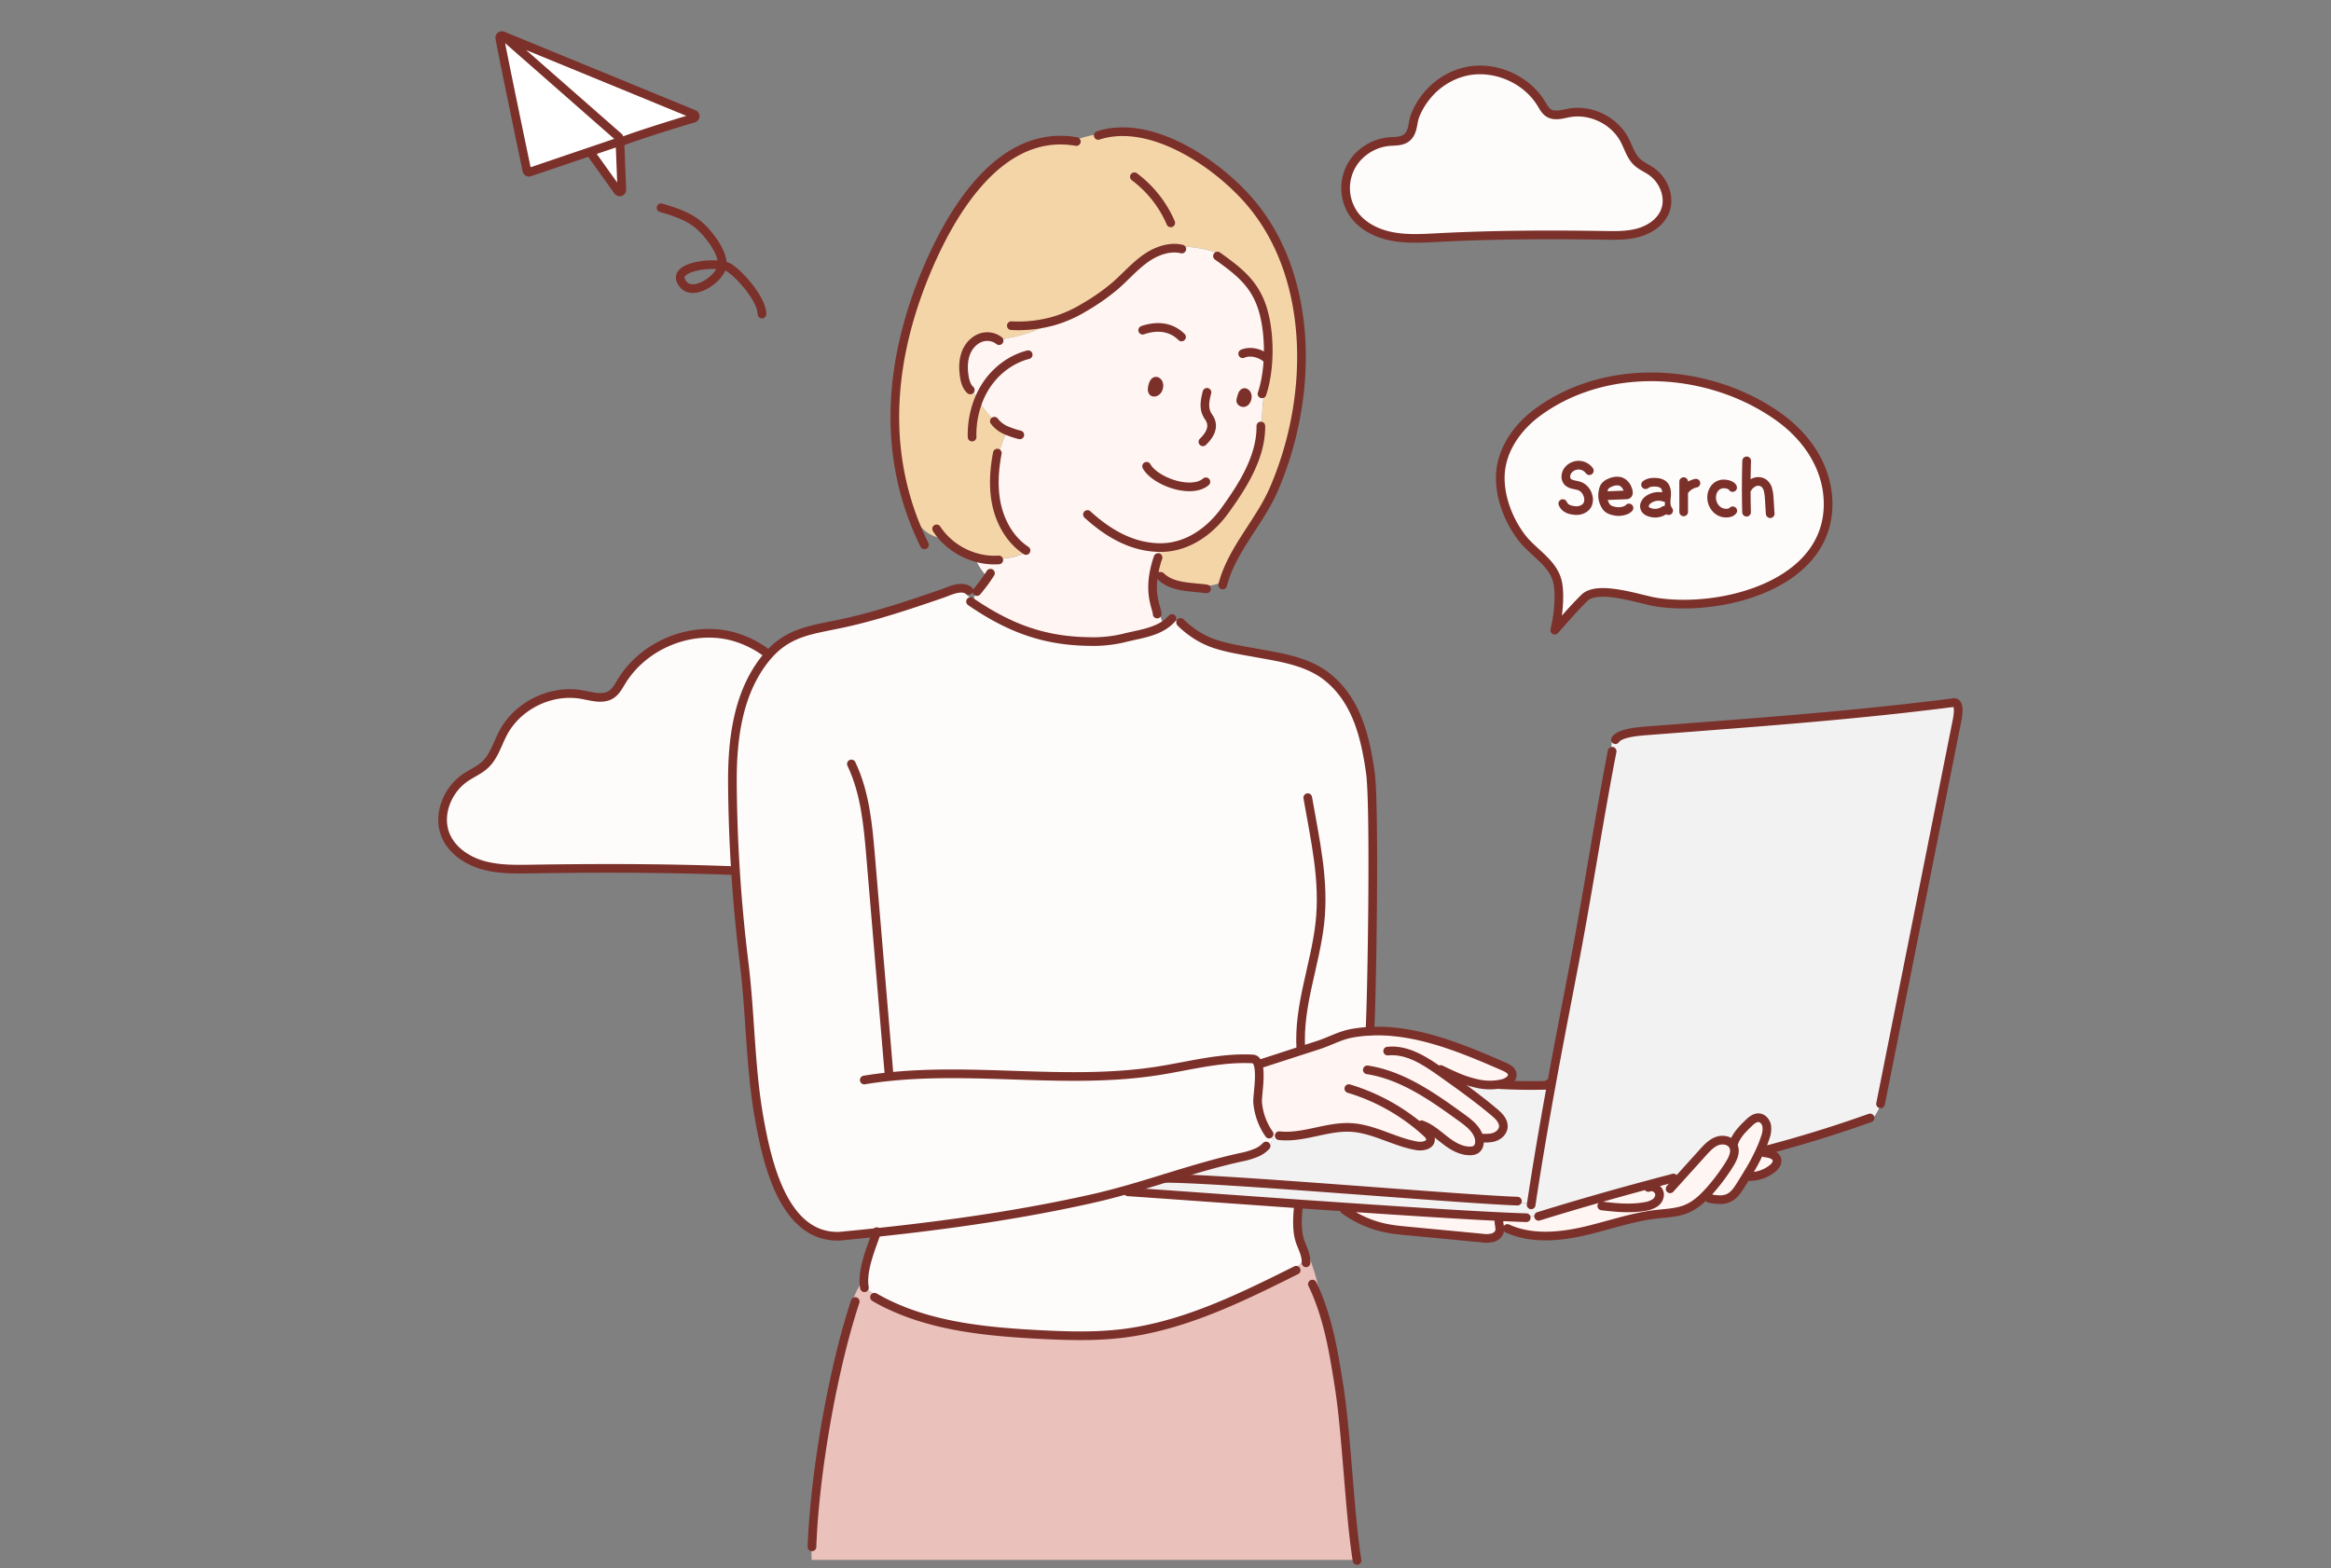 <svg id="レイヤー_1" data-name="レイヤー 1" xmlns="http://www.w3.org/2000/svg" width="1480" height="996" viewBox="0 0 1480 996" preserveAspectRatio="none"><rect x="0" y="0" width="1480" height="996" fill="#808080" stroke="none"/><defs><style>.cls-1,.cls-6{fill:#fdfcfb}.cls-1,.cls-3{stroke:#7c302a;stroke-linecap:round;stroke-linejoin:round;stroke-width:5.5px}.cls-2{fill:#fff}.cls-3{fill:none}.cls-4{fill:#f2f2f2}.cls-5{fill:#fff6f3}</style></defs><path class="cls-1" d="M1102.34 249.93a133.84 133.84 0 0126.66 14.58c17.39 12.32 30.49 30.75 31.62 52.54 2.78 53.75-66.72 71.83-109 65.32-10-1.54-36.85-11.17-45.56-2.77-6.34 6.11-13.63 14.73-18.92 20.58 2.13-8.16 3.74-22.81 1.64-31.16-3-11.82-15.43-18.3-22.46-27.43-8.52-11-14.39-26.21-13.7-40.24.79-16.12 11-30.2 23.66-39.52 35.85-26.36 85.32-28.55 126.06-11.9z"/><path class="cls-1" d="M1009.1 298.89a8.46 8.46 0 00-13.5-.24c-1.61 2.07-2 5.27-.29 7.22 2 2.23 5.64 1.84 8.37 3.14a9.06 9.06 0 014.37 5.22 8.09 8.09 0 010 6.06c-1.32 2.83-4.81 4.24-7.95 3.92s-6.33-1-7.86-4.42m25.76-4.92l14.37-.6a1.91 1.91 0 001-.2c.62-.38.61-1.26.47-2-.59-2.85-2.48-5.65-5.32-6.41a9.8 9.8 0 00-6.16.84 7.3 7.3 0 00-3.6 2.61 7.38 7.38 0 00-.89 2.68 12.41 12.41 0 00-.06 5.49 14.41 14.41 0 002.15 4.73c1.58 1.84 3.66 2.3 6.08 2.73s6.72-.27 8.23-2.17m10.53-14.78c1.89-1.5 4.51-1.71 6.92-1.49a8 8 0 014.26 1.39c1.92 1.53 2.32 4.25 2.18 6.67s-.66 4.9 0 7.25a7.56 7.56 0 001.29 2.66"/><path class="cls-1" d="M1057.4 316.08a11.32 11.32 0 00-10.29.86 6.71 6.71 0 00-2.62 2.79 3.84 3.84 0 00.15 3.69 4.81 4.81 0 002.2 1.66 10.35 10.35 0 009.86-1m12.3-18.23v19.21m.15-13a11.82 11.82 0 017.64-5.22m23.28 2.77c-1-2.07-5-2.38-6.32-2.28a7.38 7.38 0 00-5.38 3.16 9.54 9.54 0 00-1.58 6.08 10.28 10.28 0 003.47 7.17 8.74 8.74 0 007.72 1.88 4.13 4.13 0 002.19-1.25m8.83-31.71q-.51 16.29-.07 32.6m.52-15.06a9.18 9.18 0 014.47-4 6.4 6.4 0 015.89.56 7.58 7.58 0 012.7 4.18 26 26 0 01.77 5.12c.24 3 .42 7.2.67 10.15M557 477.56a44.21 44.21 0 00-26.08-10.66c-5.82-.33-12-.14-16.1-4.9-4.45-5.19-3.74-12.49-6.12-18.54a66 66 0 00-10.4-17.66 64.25 64.25 0 00-34.77-22.11c-25.92-6-55 6.24-68.86 29-1.86 3-3.59 6.4-6.59 8.34-5.36 3.46-12.35 1.19-18.63.06-19.47-3.48-40.63 6.79-49.93 24.25-3.66 6.87-5.76 14.84-11.41 20.19-3.64 3.45-8.41 5.44-12.57 8.25-11.65 7.88-18 23.92-12.53 36.86 4.07 9.55 13.59 15.91 23.58 18.74s20.55 2.65 30.93 2.49c50.18-.79 100.4-.6 150.52 2 13.72.71 27.6 1.59 41.1-.93S556 544 564 532.86c8.75-12.18 9.85-29.3 3-42.66a41.86 41.86 0 00-10-12.64zM864.58 97.34a31.13 31.13 0 0118.32-7.49c4.09-.23 8.44-.1 11.31-3.44 3.13-3.64 2.63-8.77 4.29-13A46.89 46.89 0 01905.81 61a45.14 45.14 0 0124.42-15.52c18.21-4.22 38.65 4.38 48.37 20.34 1.31 2.15 2.52 4.5 4.63 5.86 3.76 2.43 8.67.84 13.08 0 13.68-2.45 28.54 4.77 35.07 17 2.57 4.82 4 10.42 8 14.18 2.56 2.42 5.91 3.82 8.83 5.8 8.19 5.53 12.67 16.79 8.8 25.88-2.86 6.71-9.54 11.17-16.56 13.16s-14.43 1.87-21.72 1.75c-35.25-.55-70.52-.42-105.72 1.41-9.64.5-19.38 1.12-28.87-.65s-18.84-6.21-24.47-14.03a29 29 0 014.91-38.84z"/><path class="cls-2" d="M440.53 72.55a1.34 1.34 0 01-.13 2.54c-10.85 3.1-45.11 13.9-46.53 15.32h-1.29a1.45 1.45 0 00-.68 0l-16.83 5.71-38.79 13.16a1.35 1.35 0 01-1.76-1c-2.15-10.32-14.89-71.23-17.2-84.12a1.35 1.35 0 011.84-1.49z"/><path class="cls-2" d="M394.8 120.41a1.34 1.34 0 01-2.44.84l-16.63-23.16-.66-2 16.83-5.71a1.45 1.45 0 01.68 0 1.36 1.36 0 011.1 1.28z"/><path class="cls-3" d="M320.05 23.16l72.87 63.93m.95 3.32c1.42-1.42 35.68-12.22 46.53-15.32a1.34 1.34 0 00.13-2.54L319.16 22.69a1.35 1.35 0 00-1.84 1.49c2.31 12.89 15.05 73.8 17.2 84.12a1.35 1.35 0 001.76 1l38.79-13.16 16.83-5.71a1.45 1.45 0 01.68 0 1.36 1.36 0 011.1 1.28l1.12 28.76a1.34 1.34 0 01-2.44.84l-16.63-23.22m43.97 33.85c8 2.33 16.21 4.94 22.83 10.05s17 18.37 16 26.67c-.92 7.73-17.61 19.81-24.43 12.23-10.88-12.09 21.85-15.41 28.84-10.9 7.49 4.83 20.86 20.54 20.85 29.46"/><path class="cls-4" d="M950.67 772.58c-24.89-1.22-60.46-3.53-97-6l-29.17-2c-44.38-3.11-86.36-6.18-108.35-7.65l-.4-1.41c8.15-2.31 16.25-4.8 24.36-7.3v.13c36.82.19 174.26 12.14 218.58 14.28a19.62 19.62 0 0013.75.46c3.73-24.77 8-49.47 12.48-74.11s9.28-49.31 14-73.92c8.43-43.58 15.46-89.91 23.8-133.65.09-3.95.38-7.9.85-11.82l2 .23c3-4.33 13.89-5.18 21.38-5.75 68.47-5.27 129.19-9.56 193.42-17.8 0 0 4.8-1.39 2 12L1194 701l.22.09a39.07 39.07 0 01-5.81 10.22l-1.07-1.34q-28.18 10.07-57.06 18l-.19-.69a36.38 36.38 0 01-10.49 1.16l-1-.16c.8-1.94 1.54-3.92 2.18-5.92a15.13 15.13 0 00.92-7.44c-.49-2.48-2.4-4.85-4.91-5.08s-4.78 1.68-6.64 3.47c-4.12 4-8.37 8.31-9.71 13.87l-.21.13c-2-3.22-6.62-3.95-10.17-2.59s-6.31 4.32-8.89 7.18q-7.85 8.71-15.72 17.42a47.06 47.06 0 01-6.61-.21q-5.91 1.53-11.81 3.13-17.17 4.59-34.25 9.5t-34.21 10.18c-4.83.52-10.53.33-14 1.06v.25c-4.09-.23-8.77-.39-13.9-.65z"/><path class="cls-5" d="M1120.16 730.65l.38 1.48c3.2.31 7.17 1.31 7.71 4.46.39 2.27-1.36 4.33-3.2 5.73a23.56 23.56 0 01-12.21 4.74 10.33 10.33 0 01-1.42-1.8l-1.57-.2a129.11 129.11 0 008.77-16.81l1 .16a36.38 36.38 0 0010.49-1.16l.19.69q-5.07 1.4-10.14 2.71z"/><path class="cls-5" d="M1121.72 714.89a15.13 15.13 0 01-.92 7.44c-.64 2-1.38 4-2.18 5.92a129.11 129.11 0 01-8.77 16.81c-1.45 2.42-2.94 4.81-4.43 7.2-2.07 3.33-4.34 6.83-7.89 8.49a13.05 13.05 0 01-5.62 1.09v-.49a29.49 29.49 0 01-6.88-4.69l.92-1a124.33 124.33 0 0012.21-16.46c2.21-3.57 4.26-8.13 2.16-11.77a.75.75 0 01-.07-.12l.21-.13c1.34-5.56 5.59-9.89 9.71-13.87 1.86-1.79 4.07-3.72 6.64-3.47s4.42 2.57 4.91 5.05z"/><path class="cls-5" d="M964.62 773.2v-.2c3.43-.73 9.13-.54 14-1.06q17.07-5.25 34.21-10.18a19.77 19.77 0 005.62 4.28c8.65 1 17.45 1.74 26 .18a15.51 15.51 0 006.24-2.25 6.58 6.58 0 003-5.64 5.34 5.34 0 00-6.24-4.49l-.42-1.58q5.9-1.61 11.81-3.13a47.06 47.06 0 006.61.21l15.72-17.42c2.58-2.86 5.29-5.82 8.89-7.18s8.2-.63 10.17 2.59a.75.75 0 00.07.12c2.1 3.64 0 8.2-2.16 11.77a124.33 124.33 0 01-12.14 16.41l-.92 1c-4 4.47-8.57 8.63-14.09 11-6.11 2.59-12.92 2.74-19.51 3.51-16 1.87-31.27 7.51-47 11-15.42 3.42-32.11 4.64-46.56-1.63a10 10 0 01-6.17-4.29c-.14-.22-.27-.45-.4-.68h-.13a17.65 17.65 0 00-.52-3c5.1.3 9.78.46 13.92.66z"/><path class="cls-5" d="M1047.47 753.79a5.34 5.34 0 016.24 4.49 6.58 6.58 0 01-3 5.64 15.51 15.51 0 01-6.24 2.25c-8.58 1.56-17.38.86-26-.18a19.77 19.77 0 01-5.62-4.28q17.07-4.9 34.25-9.5z"/><path class="cls-4" d="M958.72 762.57c-44.32-2.14-181.72-14.09-218.58-14.28v-.13c15.76-4.84 31.53-9.67 47.65-13.22a49.48 49.48 0 0010.55-3.19 9 9 0 008-4.13 8.58 8.58 0 001.21-4.53 50.86 50.86 0 008.54-1.65c14 .21 27.72-6.25 41.77-5.45 14.45.82 27.41 9.17 41.66 11.65 3.64.64 8.84-.36 8.78-4.08 0-1.77-1.41-3.21-2.73-4.41-.94-.86-1.9-1.71-2.87-2.55a10.11 10.11 0 011.09-1.88c5.14 2.12 9.38 6 13.82 9.43 4.76 3.68 10.34 7 16.36 6.7a6.72 6.72 0 002.76-.64c2.49-1.3 3.1-4.65 2.46-7.42l.66-.14c3 .19 6 .37 8.84-.54s5.42-3.17 5.83-6.11c.54-3.87-2.67-7.15-5.66-9.67-8.29-7-17-13.44-25.83-19.75l.57-3.28a70.78 70.78 0 0015.83 5.12 35.35 35.35 0 0012.89.07l.06.31q15.09.81 30.22.39c.37 0 .8-.06 1-.39a.28.28 0 000-.13l1.4.25c-4.5 24.64-8.75 49.34-12.48 74.11a19.62 19.62 0 01-13.8-.46z"/><path class="cls-5" d="M923.55 683.3l-.57 3.28c8.81 6.31 17.54 12.76 25.83 19.75 3 2.52 6.2 5.8 5.66 9.67-.41 2.94-3 5.21-5.83 6.11s-5.88.73-8.84.54l-.66.14c.64 2.77 0 6.12-2.46 7.42a6.72 6.72 0 01-2.76.64c-6 .32-11.6-3-16.36-6.7-4.44-3.41-8.68-7.31-13.82-9.43a10.11 10.11 0 00-1.09 1.88c1 .84 1.93 1.69 2.87 2.55 1.32 1.2 2.71 2.64 2.73 4.41.06 3.72-5.14 4.72-8.78 4.08-14.25-2.48-27.21-10.83-41.66-11.65-14-.8-27.82 5.66-41.77 5.45a50.86 50.86 0 01-8.54 1.65 9 9 0 00-.61-3.2l-1.07.29a41.07 41.07 0 01-7.29-20c-.37-3.39 2.27-17.47.29-24.16l.34-.16 24.88-8.06 13-4.19c7.66-2.49 13.78-6.17 21.71-7.55a89.55 89.55 0 0111-1.22c29.18-1.47 58.13 10.64 85.31 22.51 2.21 1 4.71 2.3 5.06 4.67.46 3.08-3 5.23-6 6-.63.16-1.27.3-1.9.42a35.35 35.35 0 01-12.89-.07 70.78 70.78 0 01-15.78-5.07zm27.64 92.24a19.52 19.52 0 01-1.36 9.44 7 7 0 01-2 1 17.66 17.66 0 01-6.84.26l-47.13-4.48c-4.51-.44-9-.86-13.47-1.74a68.2 68.2 0 01-26.84-11.75l.12-1.69c36.54 2.49 72.11 4.8 97 6a17.65 17.65 0 01.52 2.96z"/><path class="cls-6" d="M618.25 383.38C641.63 399 663 407 691.44 407.39a83.67 83.67 0 0021.88-2.17c9-2.29 18.45-3.37 25.79-8.16a24.47 24.47 0 005-4.28l.2-.27q6 4.33 12 8.64l.07-.1a55 55 0 0013.27 7.23c9.1 3.26 18.74 4.65 28.25 6.39 15.76 2.89 32.86 5.25 45.63 15.85 18.08 15 23.44 37.94 26.59 60.16 2.94 20.8 1 143.18-.31 164.15a89.55 89.55 0 00-11 1.22c-7.93 1.38-14 5.06-21.71 7.55l-13 4.19-24.88 8.06-.34.16c2 6.69-.66 20.77-.29 24.16a41.07 41.07 0 007.29 20l1.07-.29a9 9 0 01.61 3.2 8.58 8.58 0 01-1.21 4.53 9 9 0 01-8 4.13 49.48 49.48 0 01-10.55 3.19c-16.12 3.55-31.89 8.38-47.65 13.22-8.11 2.5-16.21 5-24.36 7.3-7.22 2-14.48 4-21.8 5.62-45.1 10.16-91.34 16.73-137.43 21.61q-11.71 1.24-23.44 2.35c-35.48 1.22-46-46.8-51-74.69-5.81-32.55-5.62-66.23-9.59-98.69A988.28 988.28 0 01465 497.19c-.13-25.77 2.91-53.62 18.17-75.26 15.69-22.26 32.32-21.38 57.51-27.38 19.46-4.63 38.25-10.95 57.16-17.46 4-1.38 8.94-3.88 13.31-3.49l-.11 1.15a18.43 18.43 0 007.23 5.92 12.92 12.92 0 00-.02 2.71z"/><path d="M548.81 817.93l17.35 10.2-.49 1.06c28.8 13.39 61.74 16.55 93.69 18.24 17.88.94 35.86 1.51 53.63-.68 36.88-4.56 71.09-20.76 104.43-37.34A49.17 49.17 0 00829 798.67c.56-.72 1.1-1.46 1.61-2.21 3.73 10 7.25 20.34 7.67 30.9 6.19 16.91 9.11 35 11.94 52.9 4.8 30.24 6.59 80 11.36 110.34H515.33a92 92 0 01.39-13.48c2-40.11 10.67-92.93 22.15-133.85A59.4 59.4 0 01548.55 812a25.89 25.89 0 00.34 5.74z" fill="#eac1bb"/><path class="cls-6" d="M548.55 812c.38-9.67 5-20.57 8-29.35 46.09-4.88 92.33-11.45 137.43-21.61 7.32-1.66 14.58-3.57 21.8-5.62l.4 1.41c22 1.47 64 4.54 108.35 7.65l-.08 1.06c-.72 7.45-1.34 16.47 1.29 23.46 1.19 3.17 2.73 6.33 3.31 9.63a49.17 49.17 0 01-11.6 10.74C784.08 826 749.87 842.19 713 846.75c-17.77 2.19-35.75 1.62-53.63.68-32-1.69-64.89-4.85-93.69-18.24l.49-1.06-17.35-10.2.08-.15a25.89 25.89 0 01-.35-5.78z"/><path d="M621.2 254.38a69.41 69.41 0 0010.32 12.91l-.18.19a18.76 18.76 0 008 6 139 139 0 00-6.75 19.56h-.29c-1.39 9.54-1.53 19.31.7 28.66 2.65 11.1 8.88 21.61 18.41 27.89l.46.85a35.18 35.18 0 01-17.7 4.23v.92a42.3 42.3 0 01-15.37-1.83A45.09 45.09 0 01599.59 342a21.86 21.86 0 01-18-12.13l-1.39.53c-19.61-51.08-13.68-105 7-155.6 15.27-37.44 45.85-91.6 93.73-85.32a95.31 95.31 0 0126.48-5.55c30.55-3.09 65.22 20.86 84.27 42 29.39 32.63 38 78.57 33.68 121.2a216.1 216.1 0 01-16.45 63.47C800.16 330.74 783.23 348 777 369a26.65 26.65 0 01-15.42 3l-.15 1.5c-8.89-.86-18.17-1.35-24.42-7.45l1-1.79a34.18 34.18 0 01-4.73-3 67.21 67.21 0 012.06-7.19h.14a49.7 49.7 0 011-6.3h.52c17 0 31.42-10.63 40.69-23.48 10.92-15.13 22.48-33 22.84-52.35h.32a273.46 273.46 0 012.48-27.86l-.36-.08c3.48-15.14 2.91-34.84-1.51-48.54-5-15.62-15.09-23.36-28.46-32.9l.64-1.72a74.69 74.69 0 00-27-4.26v1c-7-.31-14.12 2.76-19.9 7-6.83 5-12.38 11.47-18.76 17a137.32 137.32 0 01-19.55 13.64 80.64 80.64 0 01-18.69 8.38 33.09 33.09 0 01-7.16 4.13 101.43 101.43 0 01-27.12 7.81c-.58.08-1.17.16-1.75.26a12.27 12.27 0 00-8-2c-5.29.5-9.8 4.53-11.95 9.39s-2.25 10.4-1.46 15.66c.48 3.22 1.4 6.6 3.82 8.78l1.17-.55a64.08 64.08 0 003.91 7.3z" fill="#f4d5a8"/><path class="cls-5" d="M633.64 215.81c.58-.1 1.17-.18 1.75-.26a101.43 101.43 0 0027.12-7.81 33.09 33.09 0 007.16-4.13 80.64 80.64 0 0018.69-8.38 137.32 137.32 0 0019.55-13.64c6.38-5.53 11.93-12 18.76-17 5.78-4.21 12.87-7.28 19.9-7v-1a74.69 74.69 0 0127 4.26l-.64 1.72c13.37 9.54 23.41 17.28 28.46 32.9 4.42 13.7 5 33.4 1.51 48.54l.36.08a273.46 273.46 0 00-2.44 27.91h-.32c-.36 19.32-11.92 37.22-22.84 52.35-9.27 12.81-23.66 23.47-40.66 23.44h-.58a49.7 49.7 0 00-1 6.3h-.14a67.21 67.21 0 00-2.06 7.19c-3.58 15.56.72 23.68 1.4 27.83l1.54-.26a25 25 0 003 8.24c-7.34 4.79-16.82 5.87-25.79 8.16a83.67 83.67 0 01-21.88 2.17c-28.45-.38-49.81-8.42-73.19-24a13.31 13.31 0 014.32-11l.25.19q2.28-2.91 4.31-5.9a38.88 38.88 0 01-8.33-12.9 42.3 42.3 0 0015.37 1.83v-.92a35.18 35.18 0 0017.7-4.23l-.46-.85c-9.53-6.28-15.76-16.79-18.41-27.89-2.23-9.35-2.09-19.12-.7-28.66h.29a139 139 0 016.75-19.56 18.76 18.76 0 01-8-6l.18-.19a69.41 69.41 0 01-10.32-12.91 64.08 64.08 0 01-3.94-7.29l-1.17.55c-2.42-2.18-3.34-5.56-3.82-8.78-.79-5.26-.69-10.8 1.46-15.66s6.66-8.89 11.95-9.39a12.27 12.27 0 017.91 1.95zm158.18 37a3.3 3.3 0 00-.49-2.9c-1.08-1.18-1.85-.65-2.39.39a18.42 18.42 0 00-1.16 3.91c-.08 1.08 1.39 1.74 2.38 1.27a3.64 3.64 0 001.66-2.63zm-56.14-7a3.62 3.62 0 00-.53-3.12c-1.09-1.18-1.95-.65-2.58.43-.8 1.36-2.35 7.35 1.32 5.57a3.87 3.87 0 001.79-2.82z"/><path class="cls-3" d="M749.59 395.27a53.53 53.53 0 006.75 5.78 55 55 0 0013.27 7.23c9.1 3.26 18.74 4.65 28.25 6.39 15.76 2.89 32.86 5.25 45.63 15.85 18.08 15 23.44 37.94 26.59 60.16 2.94 20.8 1 143.18-.31 164.15m-134.5-300.77a67.21 67.21 0 00-2.06 7.19c-3.58 15.56.72 23.68 1.4 27.83a7.2 7.2 0 01.09.86"/><path class="cls-3" d="M830.32 506.54c4.63 26.77 10.77 52.6 7.66 79.93-3.06 26.8-13.66 52-12.07 79.4M540.56 485.13c8.74 18.26 10.56 38.94 12.26 59.1q5.58 66.33 11.18 132.62c.1 1.31.22 2.63.33 3.94"/><path class="cls-3" d="M615.08 374.93a8.23 8.23 0 00-3.91-1.33c-4.37-.39-9.3 2.11-13.31 3.49-18.91 6.51-37.7 12.83-57.16 17.46-25.19 6-41.82 5.12-57.51 27.38-15.26 21.64-18.3 49.49-18.17 75.26a988.28 988.28 0 007.46 114.47c4 32.46 3.78 66.14 9.59 98.69 5 27.89 15.53 75.91 51 74.69q11.71-1.11 23.44-2.35c46.09-4.88 92.33-11.45 137.43-21.61 7.32-1.66 14.58-3.57 21.8-5.62 8.15-2.31 16.25-4.8 24.36-7.3 15.76-4.84 31.53-9.67 47.65-13.22a49.48 49.48 0 0010.55-3.19 18.06 18.06 0 005.57-4M628.87 364c-.56.89-1.14 1.76-1.74 2.63q-2 3-4.31 5.9c-.81 1.05-1.66 2.09-2.52 3.13"/><path class="cls-3" d="M616.22 382l2 1.37C641.63 399 663 407 691.44 407.39a83.67 83.67 0 0021.88-2.17c9-2.29 18.45-3.37 25.79-8.16a24.47 24.47 0 005-4.28M548.75 685.85c5.25-.88 10.52-1.57 15.8-2.11 56.2-5.85 113.81 5 169.84-3.58 20.3-3.13 40.5-8.81 61-7.68 1.74.1 2.8 1.47 3.41 3.55 2 6.69-.66 20.77-.29 24.16a41.07 41.07 0 007.29 20m6.38 1.02c1.29.13 2.58.22 3.86.23 14 .21 27.72-6.25 41.77-5.45 14.45.82 27.41 9.17 41.66 11.65 3.64.64 8.84-.36 8.78-4.08 0-1.77-1.41-3.21-2.73-4.41-.94-.86-1.9-1.71-2.87-2.55a127.2 127.2 0 00-46.25-25.29m46.14 22.95c.4.14.8.29 1.2.46 5.14 2.12 9.38 6 13.82 9.43 4.76 3.68 10.34 7 16.36 6.7a6.72 6.72 0 002.76-.64c2.49-1.3 3.1-4.65 2.46-7.42a2.29 2.29 0 00-.07-.34c-1.52-5.59-6.52-9.42-11.22-12.81-18.26-13.21-37.43-26.8-59.7-30.25"/><path class="cls-3" d="M881.05 667.49c12.5-1.3 24 6.32 34.23 13.6 2.57 1.83 5.14 3.65 7.7 5.49 8.81 6.31 17.54 12.76 25.83 19.75 3 2.52 6.2 5.8 5.66 9.67-.41 2.94-3 5.21-5.83 6.11s-5.88.73-8.84.54"/><path class="cls-3" d="M799.18 675.9l24.88-8.06 13-4.19c7.66-2.49 13.78-6.17 21.71-7.55a89.55 89.55 0 0111-1.22c29.18-1.47 58.13 10.64 85.31 22.51 2.21 1 4.71 2.3 5.06 4.67.46 3.08-3 5.23-6 6-.63.16-1.27.3-1.9.42a35.35 35.35 0 01-12.89-.07 70.78 70.78 0 01-15.83-5.12c-3-1.3-5.89-2.71-8.73-4.11m42.27 100.95l.83.37c14.45 6.27 31.14 5 46.56 1.63 15.71-3.49 31-9.13 47-11 6.59-.77 13.4-.92 19.51-3.51 5.52-2.33 10.06-6.49 14.09-11l.92-1a124.33 124.33 0 0012.21-16.46c2.21-3.57 4.26-8.13 2.16-11.77a.75.75 0 01-.07-.12c-2-3.22-6.62-3.95-10.17-2.59s-6.31 4.32-8.89 7.18q-7.85 8.71-15.72 17.42l-5.1 5.66"/><path class="cls-3" d="M1017 765.82l1.47.17c8.65 1 17.45 1.74 26 .18a15.51 15.51 0 006.24-2.25 6.58 6.58 0 003-5.64 5.34 5.34 0 00-6.24-4.49 4.88 4.88 0 00-.91.31m38.88 7a39.1 39.1 0 006.47.74 13.05 13.05 0 005.62-1.09c3.55-1.66 5.82-5.16 7.89-8.49 1.49-2.39 3-4.78 4.43-7.2a129.11 129.11 0 008.77-16.81c.8-1.94 1.54-3.92 2.18-5.92a15.13 15.13 0 00.92-7.44c-.49-2.48-2.4-4.85-4.91-5.08s-4.78 1.68-6.64 3.47c-4.12 4-8.37 8.31-9.71 13.87m10.54 20c.6 0 1.2 0 1.81-.09a23.56 23.56 0 0012.21-4.74c1.84-1.4 3.59-3.46 3.2-5.73-.54-3.15-4.51-4.15-7.71-4.46m-.65-1.4l.3-.08q5.05-1.32 10.12-2.71 28.86-7.94 57.06-18m-208.75 61.95q17.07-5.25 34.21-10.18t34.25-9.5q5.9-1.61 11.81-3.13c1.22-.33 2.45-.64 3.67-1m-85.66 24.33l1.72-.52m44.19-290.57l.81-4.23m-51.44 288.04c.1-.7.21-1.4.32-2.1 3.73-24.77 8-49.47 12.48-74.11s9.28-49.31 14-73.92c8.43-43.58 15.46-89.91 23.8-133.65m2.88-11.62c3-4.33 13.89-5.18 21.38-5.75 68.47-5.27 129.19-9.56 193.42-17.8 0 0 4.8-1.39 2 12L1194 701m-477.85 55.87c22 1.47 64 4.54 108.35 7.65l29.17 2c36.54 2.49 72.11 4.8 97 6 5.13.26 9.81.46 14 .62l4.41.15m-228.94-25c36.82.19 174.26 12.14 218.58 14.28 1.73.08 3.31.15 4.74.2m-11.13-73.97q15.09.81 30.22.39c.37 0 .8-.06 1-.39a.28.28 0 000-.13c0-.29-.43-.58-.57-.29m-129.43 79.87A68.2 68.2 0 00880.39 780c4.44.88 9 1.3 13.47 1.74l47.14 4.48a17.66 17.66 0 006.84-.26 7 7 0 002-1 5.26 5.26 0 002.4-3.77c.13-1.56-.41-3.42-.51-5-.09-1.31.13-2.41 1.32-3m-396.35 8.96c-.06.18-.11.36-.18.54-3 8.78-7.59 19.68-8 29.35a25.89 25.89 0 00.34 5.74m6.39 6q5.12 3 10.42 5.41c28.8 13.39 61.74 16.55 93.69 18.24 17.88.94 35.86 1.51 53.63-.68 36.88-4.56 71.09-20.76 104.43-37.34 1.85-.92 3.69-1.85 5.54-2.76m1.46-41.07c-.72 7.45-1.34 16.47 1.29 23.46 1.19 3.17 2.73 6.33 3.31 9.63a13.71 13.71 0 01.2 3.27m4.03 13.51a124.29 124.29 0 015 11.91c6.19 16.91 9.11 35 11.94 52.9 4.8 30.24 6.59 80 11.36 110.34l.06.36M543 826.54c-1.75 5.28-3.44 10.88-5.09 16.73-11.48 40.92-20.13 93.74-22.15 133.85-.09 1.75-.17 3.49-.23 5.19m118.82-765.99c-.23-.18-.47-.34-.71-.51a12.27 12.27 0 00-8-2c-5.29.5-9.8 4.53-11.95 9.39s-2.25 10.4-1.46 15.66c.48 3.22 1.4 6.6 3.82 8.78m15.29 19.84a18.76 18.76 0 008 6 60.39 60.39 0 008.16 2.69m5.32-50.92c-11 2.79-20.69 10.23-26.86 19.8a52.54 52.54 0 00-4.76 9.33 59.82 59.82 0 00-4 23.17m133.16-119.41a21.2 21.2 0 00-3.79-.52c-7-.31-14.12 2.76-19.9 7-6.83 5-12.38 11.47-18.76 17a137.32 137.32 0 01-19.55 13.64 80.64 80.64 0 01-18.69 8.38 82.57 82.57 0 01-27.56 3.17m90.46 36.37c.63-1.08 1.49-1.61 2.58-.43a3.62 3.62 0 01.53 3.12 3.87 3.87 0 01-1.79 2.88c-3.67 1.78-2.12-4.21-1.32-5.57zm56.37 7.16c.54-1 1.31-1.57 2.39-.39a3.3 3.3 0 01.49 2.9 3.64 3.64 0 01-1.66 2.67c-1 .47-2.46-.19-2.38-1.27a18.42 18.42 0 011.16-3.91zm-22.61-1.19c-1 4-2 8.38-.67 12.32 1.17 3.39 3 4.15 3.53 7.69.66 4.33-2.29 8.36-5.44 11.42m-38.24-70.9c11.22-3.84 19.43-.9 24.66 4.32M728 296.1c5.31 9.56 28.29 17.88 37.65 9.87M789 224.63c5.84-2.42 12.36.38 15.41 3.18"/><path class="cls-3" d="M690.45 326.73c12.87 11.7 28 20.83 45.94 21h.61c17 0 31.42-10.63 40.69-23.48 10.92-15.13 22.48-33 22.84-52.35v-1.38M773 162.59c13.37 9.54 23.41 17.28 28.46 32.9 4.42 13.7 5 33.4 1.51 48.54a60.34 60.34 0 01-1.7 6.08M683.4 89.88c-.85-.15-1.7-.28-2.54-.39-47.88-6.28-78.46 47.88-93.73 85.32-20.65 50.62-26.58 104.52-7 155.6q3 7.84 6.84 15.61m46.26-58.28c-.33 1.75-.64 3.51-.89 5.29-1.39 9.54-1.53 19.31.7 28.66 2.65 11.1 8.88 21.61 18.41 27.89m-56.77-13.72a40.89 40.89 0 004.91 6.15 45.09 45.09 0 0019.21 11.74 42.3 42.3 0 0015.37 1.83m86.07-243.33a71.87 71.87 0 0123.09 29.29"/><path class="cls-3" d="M697.28 86a47.62 47.62 0 0110.06-2.09c30.55-3.09 65.22 20.86 84.27 42 29.39 32.63 38 78.57 33.68 121.2a216.1 216.1 0 01-16.45 63.47C800.16 330.74 783.23 348 777 369c-.25.82-.48 1.65-.69 2.48M737 366c6.25 6.1 15.53 6.59 24.42 7.45 1.57.15 3.12.32 4.64.52m256.72 107.35"/></svg>